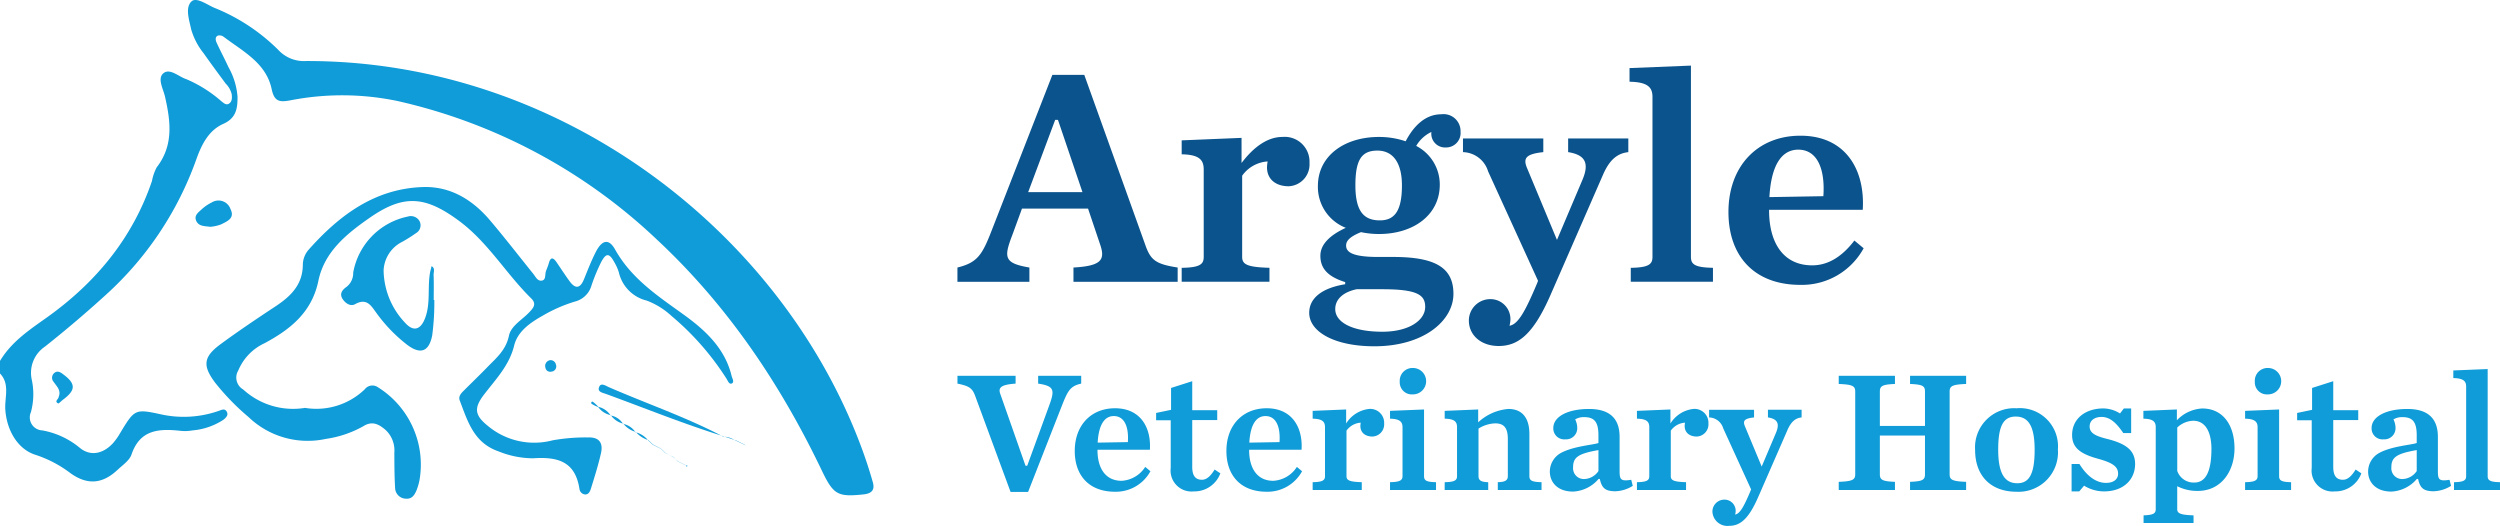 <svg xmlns="http://www.w3.org/2000/svg" viewBox="0 0 324 68.16"><defs><style>.cls-1{fill:#0f9cd8}.cls-2{fill:#0b538c}</style></defs><g id="Layer_2" data-name="Layer 2"><g id="Layer_1-2" data-name="Layer 1"><path d="M0 46.777c1.426-2.377 3.588-3.877 5.831-5.46 6.405-4.507 11.3-10.306 13.863-17.854a6.158 6.158 0 01.619-1.781c2.207-2.866 1.8-5.95 1.07-9.169-.223-.976-1.032-2.361-.192-3.031s1.961.455 2.959.78a16.87 16.87 0 014.557 2.875c.275.2.582.524.946.309.444-.262.421-.76.382-1.209a2.858 2.858 0 00-.78-1.395c-.962-1.31-1.936-2.611-2.866-3.943a8.8 8.8 0 01-1.615-3.107c-.253-1.2-.8-2.769.029-3.593.633-.628 2 .392 2.961.807a24.839 24.839 0 018.314 5.473 4.506 4.506 0 003.588 1.43C72.423 7.85 101.12 29.794 111.61 57.9a59.379 59.379 0 011.512 4.61c.27.956-.114 1.45-1.22 1.565-3.311.345-3.88.069-5.384-3.074C101.13 49.746 94.266 39.547 85.082 31A71.73 71.73 0 0051.6 13.11a34.973 34.973 0 00-14-.1c-1.318.239-2.044.2-2.39-1.453-.712-3.4-3.735-4.9-6.226-6.789a.9.9 0 00-.742-.156c-.41.189-.3.628-.161.933.487 1.066 1.043 2.1 1.532 3.165a9.185 9.185 0 011.171 3.846c0 1.527-.176 2.755-1.853 3.5-1.924.859-2.825 2.729-3.5 4.627a43.174 43.174 0 01-11.764 17.576 151.697 151.697 0 01-7.841 6.661 4.1 4.1 0 00-1.72 4.242 8.861 8.861 0 01-.1 4.251 1.686 1.686 0 001.48 2.367 10.541 10.541 0 014.825 2.234c1.4 1.18 3.075.8 4.338-.583a8.245 8.245 0 00.935-1.326c1.861-3.091 1.937-3.132 5.3-2.4a13.709 13.709 0 007.466-.456c.337-.114.73-.336.989.028.342.481-.038.843-.38 1.122a8.662 8.662 0 01-4.038 1.384 5.433 5.433 0 01-1.621.042c-2.736-.289-5.169-.131-6.256 3.078-.263.778-1.149 1.369-1.806 1.986-1.946 1.828-3.894 2.01-6.086.448a15.373 15.373 0 00-4.5-2.375C2.3 58.251.858 55.759.687 53.053.589 51.5 1.319 49.787 0 48.4z" class="cls-1"/><path d="M39.529 52.862a9.04 9.04 0 007.756-2.42 1.237 1.237 0 011.665-.272 11.814 11.814 0 015.417 12.059 7.648 7.648 0 01-.379 1.3c-.247.6-.592 1.163-1.36 1.1a1.426 1.426 0 01-1.421-1.377c-.092-1.531-.095-3.069-.1-4.6a3.615 3.615 0 00-1.135-2.929c-.86-.738-1.726-1.229-2.906-.474a13.921 13.921 0 01-4.838 1.633 11.075 11.075 0 01-10.018-2.834 30.843 30.843 0 01-4.335-4.464c-1.657-2.209-1.51-3.347.721-4.987 2.326-1.71 4.728-3.319 7.137-4.912 1.971-1.3 3.511-2.825 3.514-5.4a3.04 3.04 0 01.8-1.977c3.956-4.434 8.542-7.855 14.751-8.066 3.553-.12 6.423 1.627 8.686 4.288 1.928 2.267 3.747 4.627 5.616 6.944.325.4.587 1.049 1.2.873.468-.135.311-.786.457-1.2.119-.341.27-.672.364-1.019.227-.836.57-.786 1-.153.563.817 1.1 1.651 1.684 2.454.778 1.077 1.4.951 1.892-.266.472-1.169.933-2.349 1.5-3.472.816-1.61 1.7-1.816 2.515-.364 2.11 3.778 5.519 6.017 8.895 8.449 2.757 1.987 5.352 4.35 6.207 7.94.079.332.4.8.035.977s-.529-.379-.715-.649a35.513 35.513 0 00-7.119-8.107 9.873 9.873 0 00-3.2-1.981 4.885 4.885 0 01-3.609-3.65 5.97 5.97 0 00-.539-1.237c-.7-1.293-1.1-1.337-1.763-.089a24.044 24.044 0 00-1.238 2.992 3 3 0 01-2.188 2.119 19.344 19.344 0 00-4.193 1.849c-1.588.891-3.206 2.027-3.648 3.837-.636 2.6-2.394 4.379-3.912 6.366-1.333 1.746-1.213 2.674.495 4.048a9.371 9.371 0 008.389 1.877 24.121 24.121 0 014.573-.375c1.479-.065 2 .713 1.709 2.024-.356 1.575-.846 3.122-1.327 4.666-.095.3-.287.716-.72.7a.813.813 0 01-.741-.682c-.538-3.594-2.8-4.229-6.031-4.005a12.024 12.024 0 01-4.465-.9c-3.211-1.106-4-3.915-5.023-6.589-.227-.59.246-1 .631-1.389.96-.956 1.937-1.9 2.88-2.868 1.175-1.212 2.471-2.248 2.861-4.129.268-1.292 1.693-2.054 2.621-3.033.525-.556 1.017-1.081.272-1.812-3.276-3.216-5.6-7.284-9.386-10.075-4.325-3.187-7.12-3.456-11.529-.392-2.991 2.079-5.89 4.4-6.671 8.181-.847 4.091-3.626 6.287-6.969 8.087a6.76 6.76 0 00-3.41 3.531 1.776 1.776 0 00.627 2.464 9.582 9.582 0 008.018 2.39z" class="cls-1"/><path d="M56.288 38.884a32.7 32.7 0 01-.274 4.582c-.417 2.136-1.533 2.513-3.246 1.219a19.928 19.928 0 01-3.947-4.073c-.683-.921-1.249-2.056-2.783-1.2-.6.336-1.241-.073-1.624-.643-.474-.707-.036-1.217.5-1.594a2.24 2.24 0 00.86-1.84 9.039 9.039 0 017.084-7.269 1.3 1.3 0 011.44.475 1.161 1.161 0 01-.367 1.663 19.456 19.456 0 01-1.824 1.148 4.341 4.341 0 00-2.391 3.687 10.05 10.05 0 002.823 6.833c1.066 1.167 2.01.862 2.586-.725.66-1.818.293-3.763.577-5.632.053-.344.151-.682.229-1.022.5.276.249.756.264 1.133.043 1.082.015 2.167.015 3.251zM93.762 56.54c-5.153-1.6-10.149-3.631-15.212-5.478-.471-.172-1.228-.272-.861-.99.245-.478.833-.067 1.207.1 4.936 2.154 10.051 3.893 14.829 6.41zM27.253 29.394c-.767-.1-1.458-.06-1.793-.714-.382-.746.261-1.152.683-1.558a5.613 5.613 0 011.312-.891 1.645 1.645 0 012.427.891c.581 1.173-.459 1.569-1.222 1.957a5.188 5.188 0 01-1.407.315zM7.6 51.443c.357-.846-.239-1.35-.636-1.938a.806.806 0 01.114-1.2c.448-.323.841 0 1.2.272 1.574 1.191 1.537 2.007-.138 3.243-.213.157-.516.512-.606.462C7 52 7.6 51.727 7.6 51.443zM71.277 46.681a.7.7 0 01.766.552.677.677 0 01-.588.93.62.62 0 01-.768-.513.756.756 0 01.59-.969zM77.529 52.753a3.9 3.9 0 01-.854-.422c-.144-.119.022-.35.169-.254a5.414 5.414 0 01.706.652z" class="cls-1"/><path d="M79.17 53.807a2.642 2.642 0 01-1.641-1.054l.021-.024a2.576 2.576 0 011.589 1.114zM80.778 54.9a2.649 2.649 0 01-1.608-1.089l-.031.036a2.315 2.315 0 011.605 1.088z" class="cls-1"/><path d="M82.4 55.98a3.133 3.133 0 01-1.622-1.08l-.034.035a2.486 2.486 0 011.616 1.086z" class="cls-1"/><path d="M82.36 56.017a2.95 2.95 0 011.634 1.057l.036-.032a3.5 3.5 0 01-1.63-1.062zM93.725 56.578a3.242 3.242 0 011.628.535l.04-.033-1.631-.54z" class="cls-1"/><path d="M96.5 57.613l-1.107-.533-.04.033 1.123.521zM85.669 58.149l-1.033-.535-.034.028 1.047.526z" class="cls-1"/><path d="M96.476 57.634l.158.116-.134-.137zM86.214 58.712l1.1.531-.017.016-1.06-.559zM88.931 60.318l-1.069-.537-.022.015 1.08.534zM84.636 57.614l-.606-.572-.036.032.608.568zM85.649 58.168l.565.544.023-.016-.568-.547z" class="cls-1"/><path d="M87.312 59.243l.528.553.022-.015-.567-.522zM88.92 60.33l.056.162q.266-.169-.045-.174z" class="cls-1"/><path d="M141.011 27.033h-8.562L131.2 30.45c-1.126 2.934-1.086 3.658 2.21 4.221v1.849h-9.326v-1.849c2.614-.643 3.217-1.648 4.463-4.864l7.839-20.1h4.139l7.919 22.069c.684 1.929 1.326 2.451 4.181 2.894v1.85h-13.503v-1.849c3.617-.2 4.1-1.006 3.5-2.855zm-.723-2.13l-3.176-9.366h-.362l-3.5 9.366zM153.146 34.71c2.333-.039 2.855-.441 2.855-1.406V21.968c0-1.206-.522-1.929-2.855-1.97V18.19l7.759-.322v3.256c1.367-1.809 3.176-3.377 5.306-3.377a3.219 3.219 0 013.5 3.377 2.827 2.827 0 01-2.692 3.015c-1.649 0-2.815-.884-2.815-2.452a5.519 5.519 0 01.08-.764 4.4 4.4 0 00-3.3 1.849V33.3c0 .965.644 1.326 3.538 1.406v1.81h-11.376zM182.173 18.311c.965-1.85 2.452-3.5 4.622-3.5a2.2 2.2 0 012.493 2.251 1.88 1.88 0 01-1.89 2.05 1.787 1.787 0 01-1.888-2.01 4.49 4.49 0 00-1.97 1.809 5.621 5.621 0 013.055 5.025c0 3.9-3.377 6.391-7.879 6.391a11.191 11.191 0 01-2.332-.241c-1.286.522-1.929 1.045-1.929 1.728 0 .764.6 1.488 4.14 1.488h1.97c5.548 0 7.8 1.447 7.8 4.784 0 3.457-3.818 6.793-10.25 6.793-5.185 0-8.441-1.889-8.441-4.341 0-1.769 1.447-3.176 4.662-3.7v-.278c-2.452-.764-3.215-1.93-3.215-3.416 0-1.408 1.126-2.614 3.295-3.618A5.686 5.686 0 01170.8 24.1c0-3.858 3.377-6.351 7.919-6.351a10.712 10.712 0 013.454.562zm2.532 21.465c0-1.528-.964-2.292-5.547-2.292h-3.336c-1.728.362-2.774 1.287-2.774 2.573 0 1.729 2.251 2.935 6.11 2.935 3.457 0 5.547-1.492 5.547-3.216zm-3.014-15.758c0-2.813-1.086-4.5-3.176-4.5-2.01 0-2.855 1.126-2.855 4.5 0 3.417 1.126 4.542 3.177 4.542 1.969 0 2.854-1.326 2.854-4.542zM192.858 22.21a3.5 3.5 0 00-3.256-2.493v-1.769h10.411v1.769c-2.291.242-2.612.8-2.13 2.011l3.9 9.365 3.256-7.678c.965-2.21.483-3.336-1.809-3.7v-1.767h7.8v1.769c-1.447.16-2.452 1.005-3.3 2.975l-6.793 15.556c-2.251 5.146-4.221 6.593-6.714 6.593-2.29 0-3.858-1.407-3.858-3.3a2.776 2.776 0 012.774-2.774 2.587 2.587 0 012.613 2.653 3.808 3.808 0 01-.121.8c1.085-.2 1.97-1.688 3.577-5.507l.121-.322zM211.347 34.71c2.291-.039 2.814-.441 2.814-1.406V12.562c0-1.206-.563-1.93-2.974-1.969V8.824l7.958-.322V33.3c0 .965.523 1.367 2.854 1.406v1.81h-10.652zM224.007 27.476c0-5.95 3.778-9.889 9.325-9.889 5.91 0 8.4 4.461 8.081 9.606h-12.14v.082c0 4.139 1.808 7.114 5.588 7.114 2.13 0 3.938-1.206 5.467-3.215l1.2 1a9.111 9.111 0 01-8.2 4.744c-5.945.004-9.321-3.694-9.321-9.442zm5.307-1.931l6.994-.119c.24-3.417-.724-6.031-3.257-6.031-2.089.005-3.497 1.89-3.737 6.15z" class="cls-2"/><path d="M126.359 51.247c-.36-.923-.72-1.215-2.272-1.53v-1.012h7.535v1.012c-1.957.135-2.272.539-1.98 1.35l3.263 9.289h.224l2.857-7.828c.719-1.979.674-2.5-1.44-2.811v-1.012h5.578v1.012c-1.418.315-1.732.922-2.474 2.789l-4.408 11.246h-2.272zM139.288 58.444c0-3.329 2.115-5.533 5.218-5.533 3.307 0 4.7 2.5 4.522 5.375h-6.794v.045c0 2.317 1.013 3.981 3.128 3.981a3.886 3.886 0 003.059-1.8l.674.562a5.1 5.1 0 01-4.589 2.655c-3.328.001-5.218-2.069-5.218-5.285zm2.969-1.079l3.914-.068c.135-1.912-.405-3.375-1.822-3.375-1.169 0-1.956 1.058-2.092 3.443zM151.725 60.648v-6.185h-1.89v-.945l1.935-.405v-2.834l2.744-.877v3.756h3.239v1.283h-3.239v6.072c0 1.125.405 1.664 1.259 1.664.63 0 1.147-.517 1.643-1.326l.741.494a3.578 3.578 0 01-3.441 2.34 2.716 2.716 0 01-2.991-3.037zM158.943 58.444c0-3.329 2.115-5.533 5.218-5.533 3.307 0 4.7 2.5 4.521 5.375h-6.793v.045c0 2.317 1.012 3.981 3.127 3.981a3.884 3.884 0 003.059-1.8l.674.562a5.1 5.1 0 01-4.588 2.655c-3.328.001-5.218-2.069-5.218-5.285zm2.969-1.079l3.913-.068c.135-1.912-.405-3.375-1.821-3.375-1.17 0-1.957 1.058-2.092 3.443zM170.12 62.492c1.3-.023 1.6-.247 1.6-.787v-6.343c0-.674-.292-1.079-1.6-1.1v-1.014l4.34-.18v1.822a4 4 0 012.969-1.89 1.8 1.8 0 011.957 1.889 1.582 1.582 0 01-1.507 1.687c-.922 0-1.574-.495-1.574-1.372a3 3 0 01.045-.427 2.461 2.461 0 00-1.845 1.034v5.893c0 .54.36.742 1.98.787v1.013h-6.365zM180.148 62.492c1.282-.023 1.619-.247 1.619-.787v-6.343c0-.674-.337-1.079-1.619-1.1v-1.014l4.408-.18v8.637c0 .54.247.764 1.552.787v1.013h-5.96zm1.259-13.045a1.654 1.654 0 011.71-1.755 1.71 1.71 0 010 3.42 1.571 1.571 0 01-1.71-1.665zM187.232 62.492c1.305-.023 1.6-.247 1.6-.787v-6.343c0-.674-.292-1.079-1.6-1.1v-1.014l4.341-.18v1.665A6.536 6.536 0 01195.486 53c1.778 0 2.722 1.147 2.722 3.238v5.466c0 .54.27.764 1.575.787v1.013h-5.668v-1.012c.967-.023 1.3-.247 1.3-.787v-4.79c0-1.463-.5-2.047-1.643-2.047a4.376 4.376 0 00-2.158.674v6.163c0 .54.315.764 1.259.787v1.013h-5.645zM200.859 61.12a2.764 2.764 0 011.416-2.406c1.643-.9 4.252-1.057 4.882-1.3V56.4c0-1.754-.563-2.339-1.845-2.339a2.13 2.13 0 00-1.169.293 2.573 2.573 0 01.269 1.1 1.447 1.447 0 01-1.552 1.485 1.418 1.418 0 01-1.551-1.462c0-1.484 1.866-2.474 4.632-2.474 2.655 0 3.96 1.215 3.96 3.622v4.43c0 1.1.157 1.349 1.506 1.124l.2.788a4.5 4.5 0 01-2.248.7c-1.373 0-1.777-.472-2.025-1.6h-.157a4.618 4.618 0 01-3.306 1.642c-2.071-.002-3.012-1.262-3.012-2.589zm6.3-.067v-2.722c-2.587.45-3.284.922-3.284 2.2a1.4 1.4 0 001.484 1.551 2.317 2.317 0 001.798-1.029zM212.147 62.492c1.305-.023 1.6-.247 1.6-.787v-6.343c0-.674-.292-1.079-1.6-1.1v-1.014l4.341-.18v1.822a4 4 0 012.969-1.89 1.8 1.8 0 011.956 1.889 1.582 1.582 0 01-1.506 1.687c-.922 0-1.575-.495-1.575-1.372a3 3 0 01.045-.427 2.46 2.46 0 00-1.844 1.034v5.893c0 .54.36.742 1.979.787v1.013h-6.365zM223.324 55.5a1.958 1.958 0 00-1.824-1.4v-.99h5.825v.99c-1.282.135-1.462.45-1.192 1.125l2.182 5.24 1.822-4.3c.54-1.237.269-1.866-1.012-2.069v-.99h4.364v.99c-.811.09-1.373.562-1.845 1.664l-3.8 8.7c-1.26 2.879-2.362 3.688-3.757 3.688a1.942 1.942 0 01-2.158-1.844 1.553 1.553 0 011.551-1.552 1.449 1.449 0 011.463 1.485 2.024 2.024 0 01-.069.45c.608-.113 1.1-.945 2-3.082l.068-.18zM238.3 62.447c1.776-.067 2.137-.27 2.137-.967V50.729c0-.7-.361-.9-2.137-.967v-1.057h7.286v1.057c-1.551.067-1.956.225-1.956.967v4.476h5.848v-4.476c0-.742-.382-.9-1.934-.967v-1.057h7.265v1.057c-1.777.067-2.137.27-2.137.967V61.48c0 .7.36.9 2.137.967v1.058h-7.265v-1.058c1.552-.067 1.934-.225 1.934-.967v-5.038h-5.848v5.038c0 .742.405.9 1.956.967v1.058H238.3zM255.975 58.331a5.076 5.076 0 015.375-5.42 4.944 4.944 0 015.353 5.33 5.113 5.113 0 01-5.353 5.489c-3.396 0-5.375-2.115-5.375-5.399zm7.714-.045c0-3.014-.787-4.3-2.452-4.3-1.641 0-2.271 1.281-2.271 4.3s.81 4.342 2.475 4.342c1.619 0 2.248-1.328 2.248-4.342zM268.478 60.131h1.012c1.011 1.641 2.227 2.452 3.441 2.452 1.057 0 1.575-.518 1.575-1.193 0-.944-.765-1.439-2.677-1.957-2.362-.652-3.284-1.506-3.284-3.059 0-2.068 1.664-3.441 4.071-3.441a4.145 4.145 0 012.137.652l.5-.652h.944v3.194h-1.017c-.9-1.327-1.732-2.091-2.811-2.091-.967 0-1.553.494-1.553 1.236 0 .9.833 1.26 2.384 1.643 2.362.607 3.51 1.484 3.51 3.216 0 2-1.485 3.554-4.027 3.554a4.932 4.932 0 01-2.586-.742l-.63.742h-.989zM277.809 66.788c1.282-.044 1.574-.247 1.574-.809V55.362c0-.674-.292-1.079-1.6-1.1v-1.014l4.34-.18v1.4a4.885 4.885 0 013.284-1.53c2.677 0 4.184 2.137 4.184 5.174 0 2.968-1.732 5.51-4.746 5.51a5.742 5.742 0 01-2.677-.607v2.969c0 .562.427.742 2.115.809v.99h-6.478zm8.795-8.569c0-2.25-.788-3.689-2.362-3.689a3.14 3.14 0 00-2.07.877v5.623a2.245 2.245 0 002.227 1.508c1.349 0 2.201-1.238 2.201-4.319zM290.965 62.492c1.283-.023 1.62-.247 1.62-.787v-6.343c0-.674-.337-1.079-1.62-1.1v-1.014l4.409-.18v8.637c0 .54.247.764 1.551.787v1.013h-5.96zm1.26-13.045a1.654 1.654 0 011.709-1.755 1.71 1.71 0 010 3.42 1.571 1.571 0 01-1.709-1.665zM299.6 60.648v-6.185h-1.89v-.945l1.935-.405v-2.834l2.744-.877v3.756h3.239v1.283h-3.239v6.072c0 1.125.4 1.664 1.259 1.664.631 0 1.148-.517 1.642-1.326l.742.494a3.577 3.577 0 01-3.441 2.34 2.716 2.716 0 01-2.991-3.037zM306.908 61.12a2.763 2.763 0 011.417-2.406c1.642-.9 4.251-1.057 4.882-1.3V56.4c0-1.754-.564-2.339-1.845-2.339a2.137 2.137 0 00-1.17.293 2.573 2.573 0 01.269 1.1 1.447 1.447 0 01-1.551 1.485 1.419 1.419 0 01-1.552-1.462c0-1.484 1.867-2.474 4.633-2.474 2.655 0 3.959 1.215 3.959 3.622v4.43c0 1.1.157 1.349 1.507 1.124l.2.788a4.5 4.5 0 01-2.249.7c-1.372 0-1.776-.472-2.025-1.6h-.157a4.615 4.615 0 01-3.306 1.642c-2.067-.002-3.012-1.262-3.012-2.589zm6.3-.067v-2.722c-2.587.45-3.285.922-3.285 2.2a1.4 1.4 0 001.485 1.551 2.318 2.318 0 001.799-1.029zM318.039 62.492c1.282-.023 1.574-.247 1.574-.787V50.1c0-.674-.315-1.079-1.664-1.1v-.99l4.453-.18v13.875c0 .54.292.764 1.6.787v1.013h-5.961z" class="cls-1"/></g></g></svg>